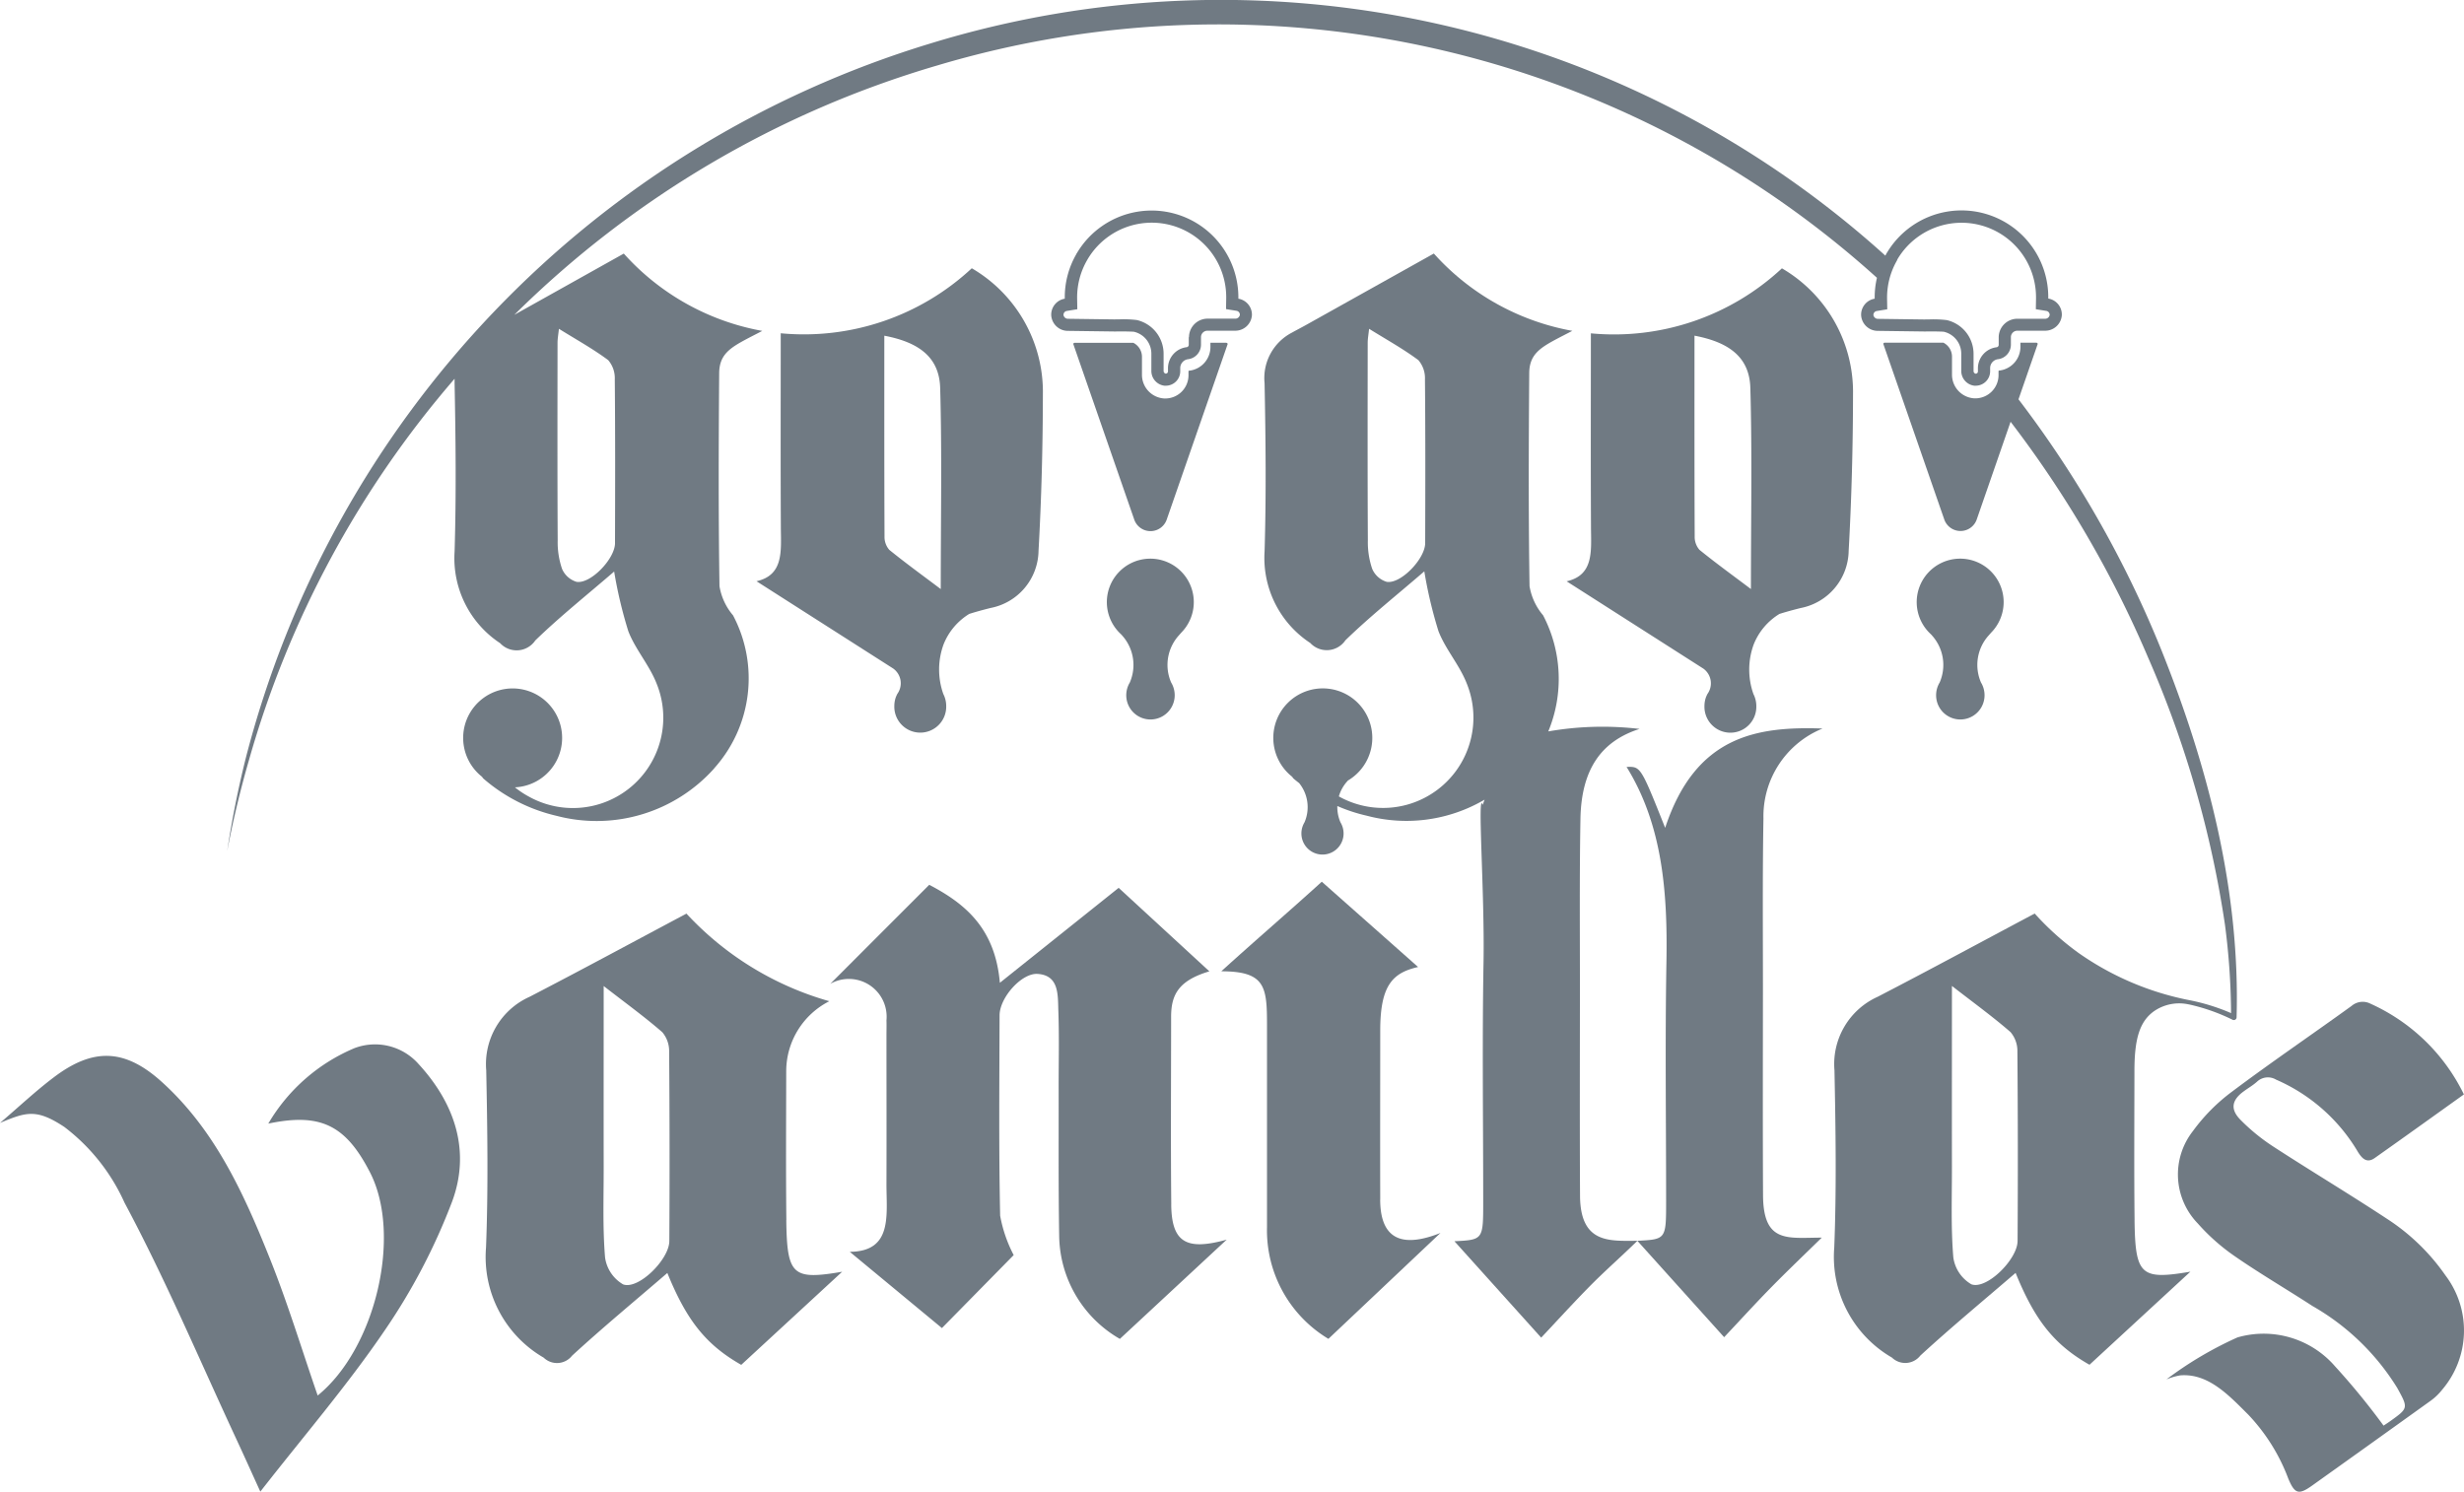 <svg id="グループ_74" data-name="グループ 74" xmlns="http://www.w3.org/2000/svg" xmlns:xlink="http://www.w3.org/1999/xlink" width="145.555" height="88.125" viewBox="0 0 145.555 88.125">
  <defs>
    <clipPath id="clip-path">
      <rect id="長方形_65" data-name="長方形 65" width="145.555" height="88.125" fill="#707a83"/>
    </clipPath>
  </defs>
  <g id="グループ_62" data-name="グループ 62" clip-path="url(#clip-path)">
    <path id="パス_67" data-name="パス 67" d="M259.346,273.825c-.037-3.7-.009-7.395-.009-11.092,0-1.294.42-2.142,2.26-2.692l-5.358-4.933-7.018,5.61c-.277-3.178-2-4.655-4.172-5.789l-5.845,5.85a2.231,2.231,0,0,1,3.318,2.158c.01.3,0,.592,0,.887,0,2.909.009,5.817,0,8.726-.008,1.879.392,4.041-2.167,4.062l5.443,4.505,4.239-4.312a8.143,8.143,0,0,1-.8-2.33c-.082-3.942-.044-7.887-.034-11.831,0-1.046,1.3-2.513,2.247-2.451,1.29.084,1.191,1.266,1.226,2.215.055,1.526.014,3.056.017,4.584.006,2.908-.018,5.818.032,8.725a7.128,7.128,0,0,0,3.584,6.04l6.312-5.864c-2.392.664-3.254.16-3.277-2.068" transform="translate(-190.156 -202.654)" fill="#707a83"/>
    <path id="パス_68" data-name="パス 68" d="M157.718,281.331c-.032-2.942-.012-5.884-.008-8.827a4.64,4.64,0,0,1,2.547-4.1,18.284,18.284,0,0,1-8.44-5.175c-3.234,1.719-6.237,3.346-9.267,4.914a4.358,4.358,0,0,0-2.561,4.35c.07,3.489.124,6.986-.013,10.471a6.874,6.874,0,0,0,3.408,6.5,1.13,1.13,0,0,0,1.676-.118c1.819-1.672,3.719-3.241,5.628-4.886,1.152,2.843,2.314,4.261,4.365,5.428l5.961-5.5c-2.932.5-3.26.218-3.3-3.055m-6.91,1.241c0,1.08-1.824,2.893-2.729,2.56a2.192,2.192,0,0,1-1.066-1.589c-.148-1.777-.079-3.576-.082-5.366-.005-3.472,0-6.944,0-10.672,1.324,1.028,2.428,1.828,3.46,2.725a1.72,1.72,0,0,1,.407,1.151q.044,5.6.011,11.191" transform="translate(-111.266 -209.252)" fill="#707a83"/>
    <path id="パス_69" data-name="パス 69" d="M546.121,150.583c-.032-2.942-.011-5.884-.008-8.827,0-1.924.328-2.922,1.161-3.514a2.615,2.615,0,0,1,2.036-.4l.011,0a11.309,11.309,0,0,1,2.6.914.163.163,0,0,0,.226-.143c.215-7.423-1.661-14.746-4.4-21.6a63.692,63.692,0,0,0-8.483-14.918l1.129-3.253c.017-.046-.023-.092-.08-.092h-.935v.219a1.411,1.411,0,0,1-1.218,1.423l-.02,0c-.029,0-.055.018-.055.032v.24a1.375,1.375,0,0,1-1.374,1.374h-.043a1.4,1.4,0,0,1-1.332-1.411v-1.06a.929.929,0,0,0-.51-.819h-3.461c-.057,0-.1.047-.08.092l3.594,10.352a1.015,1.015,0,0,0,1.918,0l2-5.771a64.46,64.46,0,0,1,8.124,13.933,62.122,62.122,0,0,1,4.538,15.771,41.957,41.957,0,0,1,.362,5.233,11.986,11.986,0,0,0-2.4-.752,17.1,17.1,0,0,1-6.595-2.792,16.3,16.3,0,0,1-2.605-2.339c-3.235,1.719-6.238,3.346-9.267,4.914a4.359,4.359,0,0,0-2.561,4.35c.07,3.489.124,6.986-.013,10.471a6.875,6.875,0,0,0,3.408,6.5,1.13,1.13,0,0,0,1.677-.118c1.819-1.672,3.719-3.241,5.628-4.886,1.152,2.843,2.314,4.261,4.365,5.428l5.961-5.5c-2.932.5-3.26.217-3.3-3.055m-6.91,1.241c0,1.08-1.824,2.894-2.729,2.56a2.192,2.192,0,0,1-1.066-1.589c-.148-1.777-.079-3.576-.082-5.366-.005-3.472,0-6.944,0-10.672,1.324,1.028,2.428,1.828,3.46,2.725a1.719,1.719,0,0,1,.407,1.151q.045,5.6.011,11.191" transform="translate(-420.026 -78.503)" fill="#707a83"/>
    <path id="パス_70" data-name="パス 70" d="M397.271,101.117c-3.912-.136-7.51.436-9.3,5.868-1.445-3.628-1.445-3.628-2.28-3.6,2.116,3.42,2.428,7.375,2.355,11.516-.083,4.708-.019,9.421-.019,14.132,0,2.263,0,2.263-1.7,2.349h0c-1.617,0-3.371.2-3.385-2.67-.02-4.009-.009-8.018-.006-12.027,0-3.408-.029-6.816.03-10.223.05-2.9,1.205-4.592,3.494-5.322a18.632,18.632,0,0,0-5.394.147,8.1,8.1,0,0,0-.307-6.861,3.548,3.548,0,0,1-.8-1.721c-.066-4.2-.05-8.392-.018-12.589.008-1.085.633-1.483,1.593-2,.189-.1.434-.226.953-.494a14.424,14.424,0,0,1-8.181-4.568l-7.513,4.2c-.289.162-.584.313-.873.474a3.023,3.023,0,0,0-1.613,2.986c.065,3.312.1,6.629,0,9.938a6.01,6.01,0,0,0,2.7,5.412,1.331,1.331,0,0,0,2.076-.162c1.467-1.424,3.064-2.693,4.66-4.071a26.214,26.214,0,0,0,.838,3.538c.424,1.084,1.237,1.987,1.664,3.075a5.339,5.339,0,0,1-7.543,6.687l-.009,0a2.249,2.249,0,0,1,.472-.866l.068-.078a2.924,2.924,0,1,0-3.314-.235c.048.045.059.086.107.128.106.092.216.177.325.263a2.258,2.258,0,0,1,.314,2.317,1.27,1.27,0,0,0-.183.657,1.246,1.246,0,1,0,2.492,0,1.272,1.272,0,0,0-.184-.658,2.257,2.257,0,0,1-.185-.964,9.521,9.521,0,0,0,1.734.571,9.124,9.124,0,0,0,6.964-.947c-.036.1-.073.2-.108.308-.338-.944.119,5.156.046,9.3-.083,4.708-.019,9.421-.019,14.132,0,2.263,0,2.263-1.7,2.349l5.125,5.695c.9-.953,1.833-1.982,2.8-2.966s1.893-1.784,2.883-2.754l5.125,5.694c.9-.953,1.833-1.982,2.8-2.966s1.977-1.946,2.967-2.916c-2,0-3.454.366-3.469-2.508-.02-4.009-.009-8.018-.006-12.027,0-3.408-.029-6.816.03-10.222a5.594,5.594,0,0,1,3.494-5.322M373.794,90.161c0,.928-1.443,2.428-2.273,2.289a1.358,1.358,0,0,1-.856-.765A4.87,4.87,0,0,1,370.408,90c-.021-3.888-.013-7.777-.009-11.666,0-.246.047-.492.082-.833,1.048.651,2.02,1.188,2.911,1.851a1.629,1.629,0,0,1,.389,1.132c.03,3.226.023,6.452.013,9.678" transform="translate(-289.605 -58.075)" fill="#707a83"/>
    <path id="パス_71" data-name="パス 71" d="M361.209,272.826c-.01-3.336,0-6.672,0-10.008,0-2.693.761-3.4,2.237-3.738l-5.689-5.039c-1.969,1.791-3.936,3.473-5.937,5.293,2.6,0,2.7.911,2.7,3.165q0,5.975,0,11.95a7.479,7.479,0,0,0,3.628,6.6l6.619-6.256c-2.013.8-3.554.6-3.561-1.969" transform="translate(-279.675 -201.949)" fill="#707a83"/>
    <path id="パス_72" data-name="パス 72" d="M640.605,304.8a12.391,12.391,0,0,0-3.484-3.365c-2.2-1.449-4.457-2.8-6.664-4.234a11.535,11.535,0,0,1-1.972-1.606c-.607-.623-.5-1.157.195-1.667.263-.194.55-.358.793-.576a.937.937,0,0,1,1.122-.122,10.44,10.44,0,0,1,4.841,4.278c.26.415.542.671.993.352,1.742-1.23,3.474-2.476,5.264-3.755a11.282,11.282,0,0,0-5.516-5.359,1.009,1.009,0,0,0-1.121.132c-2.352,1.7-4.749,3.328-7.069,5.069a10.864,10.864,0,0,0-2.3,2.321,4.157,4.157,0,0,0,.289,5.464,11.981,11.981,0,0,0,2.205,1.948c1.485,1.027,3.046,1.937,4.559,2.921a14.1,14.1,0,0,1,5.012,4.839c.663,1.2.661,1.2-.411,1.968-.171.122-.349.234-.394.264a41.6,41.6,0,0,0-2.874-3.512,5.576,5.576,0,0,0-5.754-1.7,21.763,21.763,0,0,0-4.2,2.484,3.755,3.755,0,0,1,.814-.24c1.653-.134,2.853,1.154,4.03,2.328a11.172,11.172,0,0,1,2.346,3.745c.385.932.616,1.009,1.419.437q3.488-2.488,6.969-4.987a3.417,3.417,0,0,0,.709-.673,5.388,5.388,0,0,0,.2-6.753" transform="translate(-496.144 -229.446)" fill="#707a83"/>
    <path id="パス_73" data-name="パス 73" d="M20.993,301.163a10.709,10.709,0,0,0-5.144,4.48c3.07-.644,4.567.073,6.009,2.883,1.906,3.712.327,10.409-3.092,13.182-.935-2.705-1.769-5.46-2.836-8.122-1.528-3.813-3.231-7.568-6.371-10.406-2.184-1.974-4.058-2.034-6.389-.265-1.06.8-2.035,1.72-3.17,2.688,1.543-.642,2.143-.858,3.8.237a11.559,11.559,0,0,1,3.555,4.474c2.424,4.537,4.434,9.294,6.605,13.965.457.982.9,1.971,1.418,3.107,2.575-3.3,5.138-6.278,7.331-9.5a36.119,36.119,0,0,0,4-7.64c1.1-2.976.173-5.787-2-8.141a3.426,3.426,0,0,0-3.723-.937" transform="translate(0 -239.26)" fill="#707a83"/>
    <path id="パス_74" data-name="パス 74" d="M94.22,45.392a7.953,7.953,0,0,0,1.113-9.038,3.547,3.547,0,0,1-.8-1.721c-.066-4.2-.05-8.392-.018-12.589.008-1.085.633-1.483,1.593-2,.189-.1.434-.226.953-.494a14.424,14.424,0,0,1-8.181-4.568L82.413,18.6A59.058,59.058,0,0,1,107.349,3.882a58.043,58.043,0,0,1,55.558,12.531,5.121,5.121,0,0,0-.134,1.155c0,.027,0,.053,0,.079a.957.957,0,0,0-.8.988.986.986,0,0,0,1,.913l2.78.037c.053,0,.158-.005.284-.005.322,0,.778.01.828.022a1.33,1.33,0,0,1,1.023,1.3v1a.877.877,0,0,0,.769.885c.028,0,.056,0,.084,0a.853.853,0,0,0,.853-.852v-.2a.529.529,0,0,1,.457-.512.867.867,0,0,0,.769-.862v-.442a.38.38,0,0,1,.38-.38h1.628a.986.986,0,0,0,1-.913.957.957,0,0,0-.8-.988c0-.026,0-.053,0-.079a5.127,5.127,0,0,0-9.535-2.618.2.2,0,0,0-.04.069c-.017.031-.033.062-.05.093A58.526,58.526,0,0,0,106.96,2.578,59.649,59.649,0,0,0,66.531,44.863q-.666,2.683-1.079,5.416.517-2.711,1.283-5.361a59.057,59.057,0,0,1,12.15-22.541c0,.088,0,.177,0,.268.065,3.312.1,6.629,0,9.938A6.01,6.01,0,0,0,81.576,38a1.331,1.331,0,0,0,2.076-.162c1.467-1.424,3.064-2.693,4.659-4.071A26.222,26.222,0,0,0,89.15,37.3c.424,1.084,1.236,1.987,1.664,3.075a5.339,5.339,0,0,1-7.543,6.687,5.182,5.182,0,0,1-.821-.546,2.923,2.923,0,1,0-1.961-.637c.048.045.059.086.107.128A10.071,10.071,0,0,0,84.909,48.2a9.317,9.317,0,0,0,9.31-2.8m69.9-30.083a4.4,4.4,0,0,1,8.185,2.259v.067l-.011.625.617.1a.234.234,0,0,1,.2.242.269.269,0,0,1-.277.222H171.2a1.1,1.1,0,0,0-1.1,1.1v.442a.144.144,0,0,1-.128.143,1.253,1.253,0,0,0-1.1,1.231v.2a.129.129,0,0,1-.129.129h-.015a.162.162,0,0,1-.114-.165v-1a2.045,2.045,0,0,0-1.581-2,6.527,6.527,0,0,0-.994-.042c-.164,0-.25,0-.3.005l-2.753-.037h-.01a.268.268,0,0,1-.277-.222.234.234,0,0,1,.2-.242l.617-.1-.011-.625v-.067a4.4,4.4,0,0,1,.583-2.189ZM88.362,32.086c0,.928-1.443,2.428-2.273,2.289a1.358,1.358,0,0,1-.856-.765,4.87,4.87,0,0,1-.258-1.685c-.021-3.888-.013-7.777-.009-11.666,0-.246.047-.492.082-.833,1.048.651,2.02,1.188,2.911,1.851a1.63,1.63,0,0,1,.389,1.132c.03,3.226.023,6.452.013,9.678" transform="translate(-52.031 0)" fill="#707a83"/>
    <path id="パス_75" data-name="パス 75" d="M323.267,165.24a2.568,2.568,0,1,0-3.559.1l.089.1a2.6,2.6,0,0,1,.427,2.748,1.459,1.459,0,0,0-.21.754,1.431,1.431,0,1,0,2.862,0,1.457,1.457,0,0,0-.211-.756,2.6,2.6,0,0,1,.429-2.75Z" transform="translate(-253.483 -127.866)" fill="#707a83"/>
    <path id="パス_76" data-name="パス 76" d="M318.254,98.753h-.934v.219A1.411,1.411,0,0,1,316.1,100.4l-.02,0c-.029,0-.055.018-.055.032v.24a1.375,1.375,0,0,1-1.374,1.374h-.043a1.4,1.4,0,0,1-1.332-1.411v-1.06a.929.929,0,0,0-.51-.819h-3.461c-.057,0-.1.047-.079.092l3.594,10.352a1.015,1.015,0,0,0,1.918,0l3.594-10.352c.018-.046-.023-.092-.08-.092" transform="translate(-245.817 -78.503)" fill="#707a83"/>
    <path id="パス_77" data-name="パス 77" d="M314.706,66.865a.956.956,0,0,0-.8-.988c0-.026,0-.053,0-.079a5.127,5.127,0,0,0-9.536-2.618.189.189,0,0,0-.039.069,5.1,5.1,0,0,0-.68,2.549c0,.027,0,.053,0,.079a.957.957,0,0,0-.8.988.986.986,0,0,0,1,.913l2.78.037c.053,0,.159-.005.284-.005.322,0,.778.011.828.022a1.33,1.33,0,0,1,1.023,1.3v1a.877.877,0,0,0,.769.885c.028,0,.056,0,.084,0a.852.852,0,0,0,.853-.852v-.2a.529.529,0,0,1,.457-.512.867.867,0,0,0,.769-.862v-.442a.38.38,0,0,1,.38-.38h1.628a.986.986,0,0,0,1-.913m-3.73,1.293V68.6a.144.144,0,0,1-.128.143,1.253,1.253,0,0,0-1.1,1.231v.2a.13.13,0,0,1-.13.129h-.015a.163.163,0,0,1-.114-.165v-1a2.045,2.045,0,0,0-1.58-2,6.528,6.528,0,0,0-.994-.042c-.164,0-.25,0-.3.005l-2.753-.037h-.01a.268.268,0,0,1-.277-.222.234.234,0,0,1,.2-.242l.617-.1-.011-.625V65.8a4.4,4.4,0,0,1,.583-2.189l.04-.07a4.4,4.4,0,0,1,8.184,2.259v.067l-.011.625.617.1a.234.234,0,0,1,.2.242.269.269,0,0,1-.277.222h-1.628a1.1,1.1,0,0,0-1.1,1.1" transform="translate(-240.752 -48.23)" fill="#707a83"/>
    <path id="パス_78" data-name="パス 78" d="M556.575,165.24a2.568,2.568,0,1,0-3.558.1l.089.1a2.6,2.6,0,0,1,.426,2.748,1.459,1.459,0,0,0-.21.754,1.431,1.431,0,1,0,2.862,0,1.456,1.456,0,0,0-.211-.756,2.6,2.6,0,0,1,.429-2.75Z" transform="translate(-438.951 -127.866)" fill="#707a83"/>
    <path id="パス_79" data-name="パス 79" d="M230.506,97.728c.409-.129.829-.243,1.255-.349A3.494,3.494,0,0,0,234.593,94c.173-3.076.252-6.162.257-9.243a8.459,8.459,0,0,0-4.2-7.448,14.541,14.541,0,0,1-11.286,3.841c0,3.957-.013,7.656.007,11.45.007,1.4.184,2.835-1.438,3.2l8.075,5.157a1.072,1.072,0,0,1,.242,1.5q-.032.062-.058.127l-.006.007h0a1.566,1.566,0,0,0-.112.581,1.533,1.533,0,1,0,3.065,0,1.569,1.569,0,0,0-.112-.581h0l0,0,0,0c-.018-.044-.037-.087-.058-.128a4.319,4.319,0,0,1,.019-2.945,3.723,3.723,0,0,1,1.517-1.791m-1.682-1.46c-1.1-.828-2.093-1.547-3.047-2.323a1.157,1.157,0,0,1-.281-.791c-.017-3.919-.012-7.837-.012-11.859,2.121.4,3.255,1.328,3.3,3.1.11,3.9.034,7.812.034,11.876" transform="translate(-173.244 -61.46)" fill="#707a83"/>
    <path id="パス_80" data-name="パス 80" d="M468.237,84.761a8.46,8.46,0,0,0-4.2-7.448,14.54,14.54,0,0,1-11.286,3.841c0,3.957-.013,7.656.007,11.45.007,1.4.184,2.835-1.439,3.2l8.075,5.157a1.072,1.072,0,0,1,.242,1.5c-.021.041-.041.083-.058.127l-.006.007h0a1.566,1.566,0,0,0-.112.581,1.533,1.533,0,1,0,3.065,0,1.574,1.574,0,0,0-.112-.581h0l0,0,0,0c-.018-.044-.037-.087-.058-.128a4.319,4.319,0,0,1,.019-2.945,3.725,3.725,0,0,1,1.517-1.791c.409-.129.829-.243,1.255-.349A3.5,3.5,0,0,0,467.98,94c.172-3.076.252-6.162.257-9.243m-6.026,11.508c-1.1-.828-2.093-1.547-3.047-2.323a1.16,1.16,0,0,1-.28-.791c-.018-3.919-.012-7.837-.012-11.859,2.121.4,3.255,1.328,3.3,3.1.11,3.9.034,7.812.034,11.876" transform="translate(-358.774 -61.46)" fill="#707a83"/>
  </g>
</svg>
